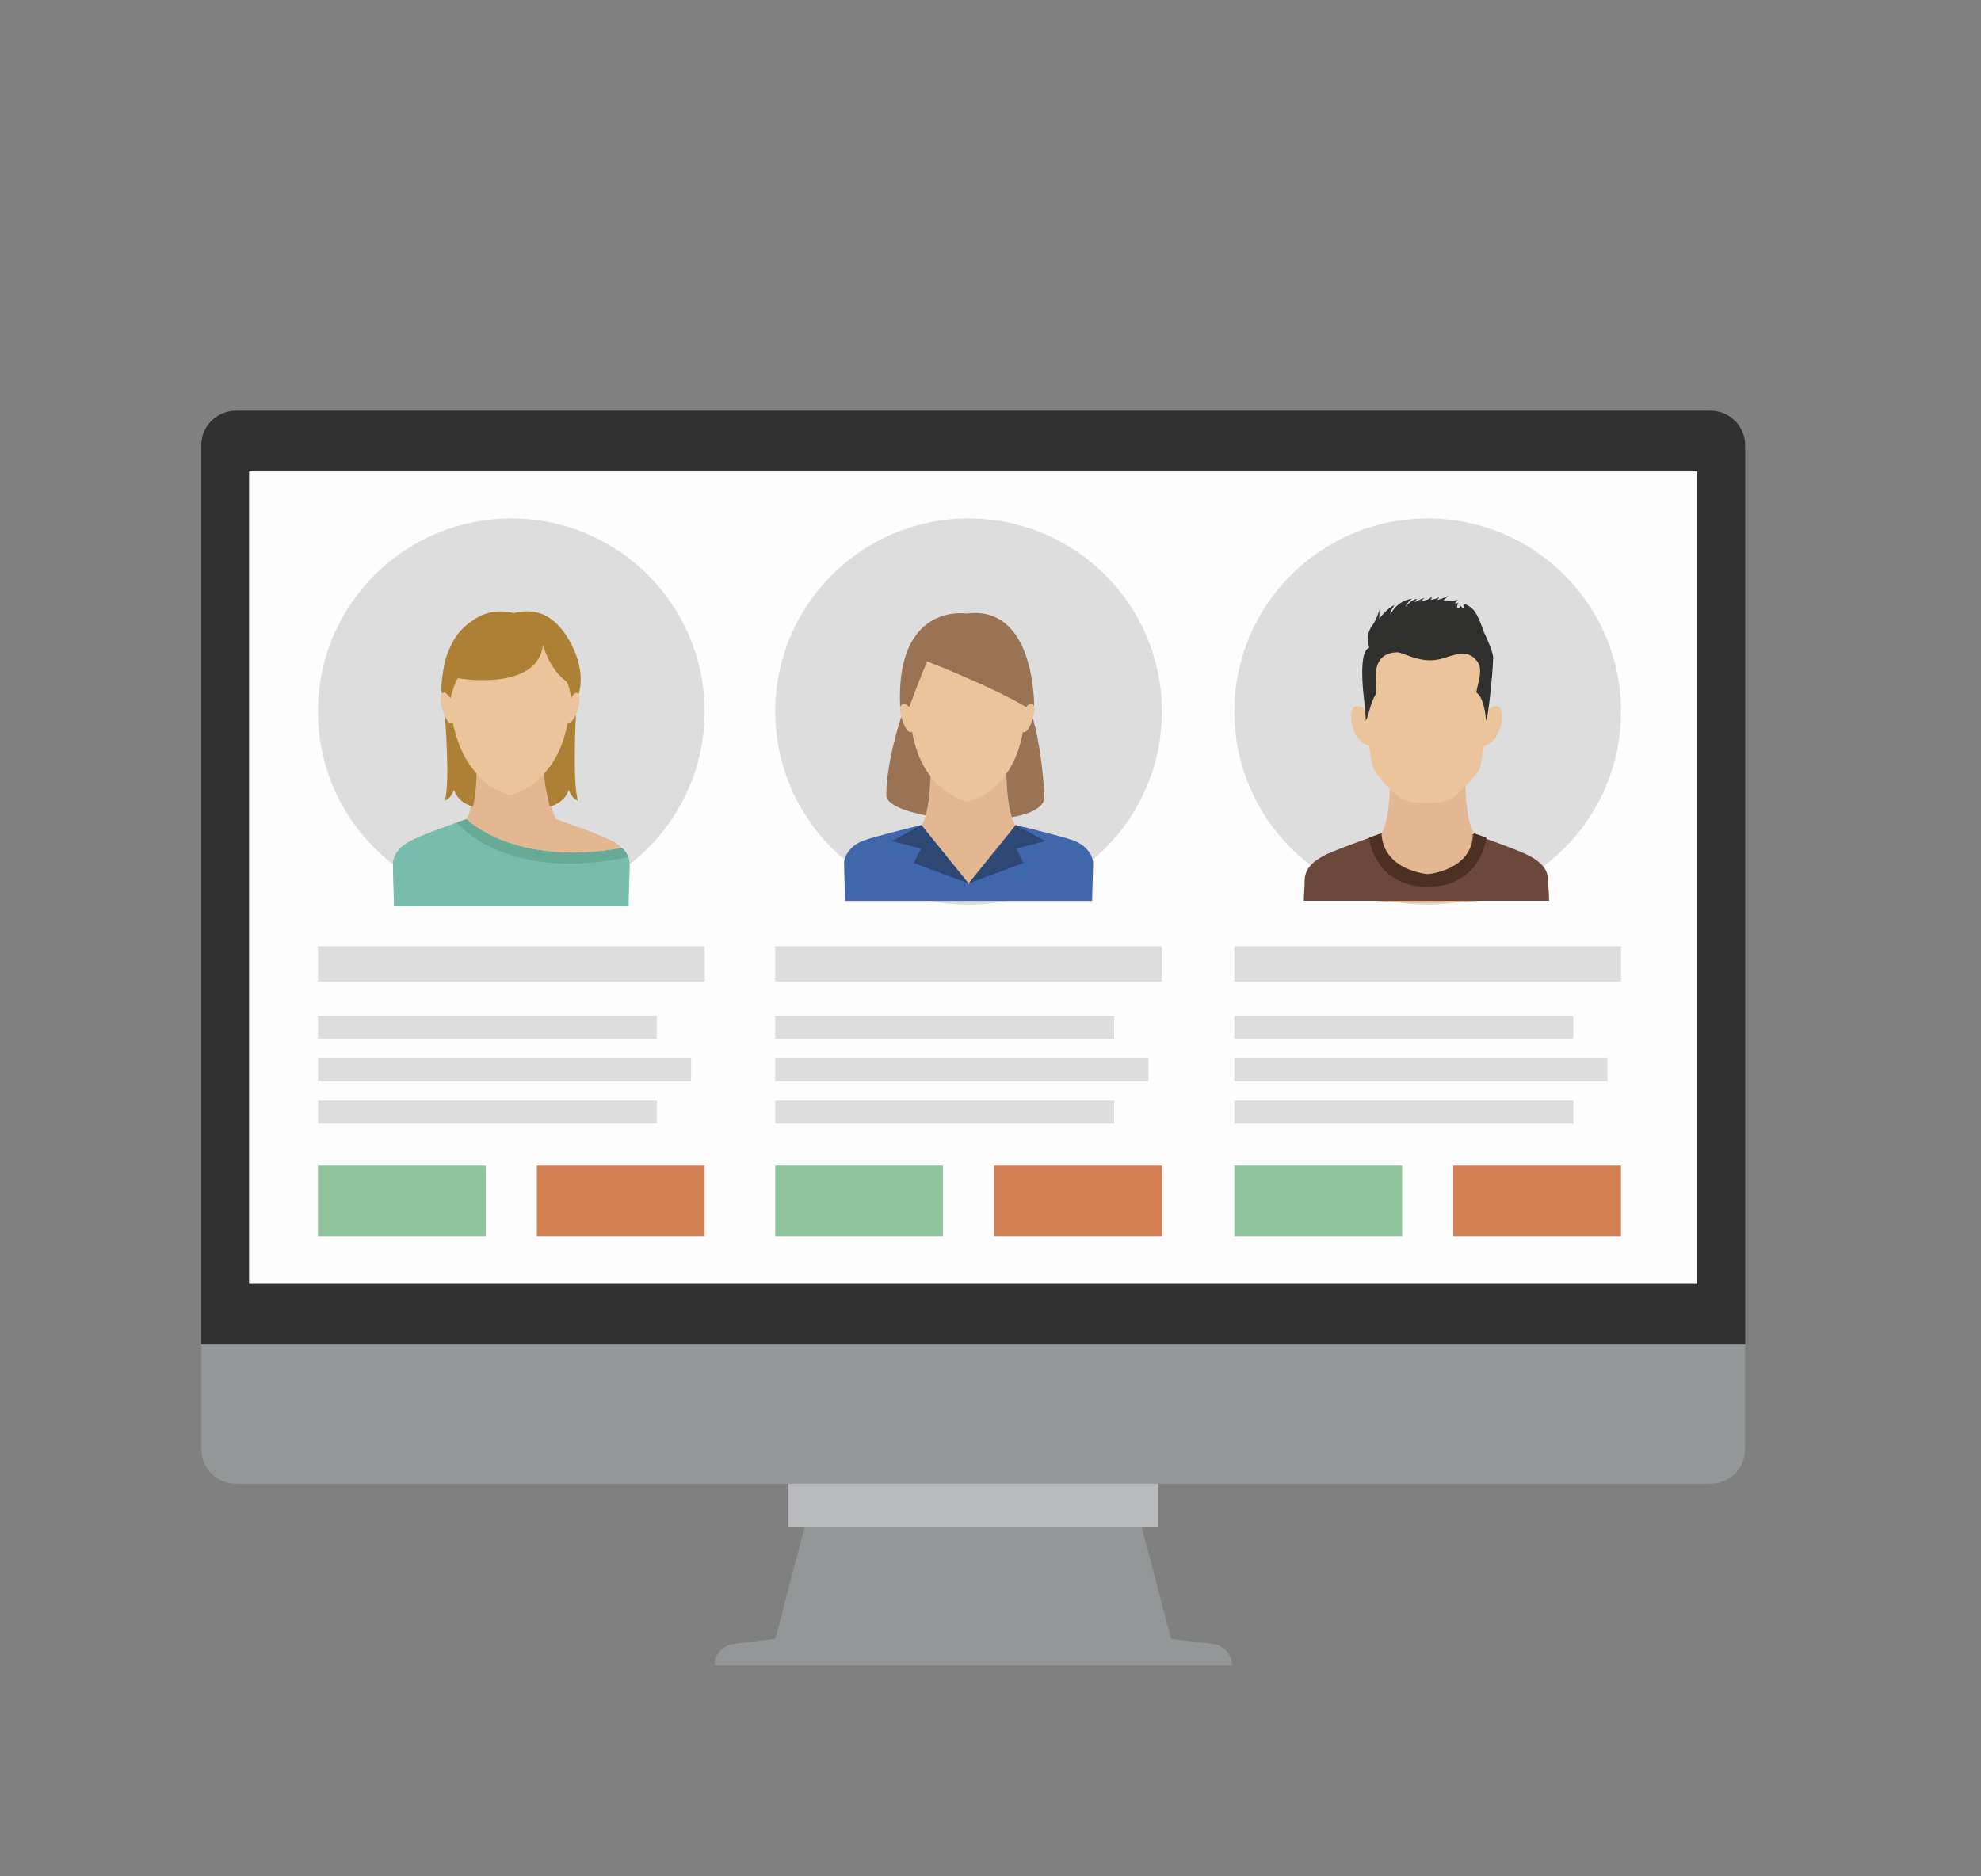 <?xml version="1.0" encoding="utf-8"?>
<!-- Generator: Adobe Illustrator 16.0.0, SVG Export Plug-In . SVG Version: 6.00 Build 0)  -->
<!DOCTYPE svg PUBLIC "-//W3C//DTD SVG 1.1//EN" "http://www.w3.org/Graphics/SVG/1.1/DTD/svg11.dtd">
<svg version="1.1" id="Capa_1" xmlns="http://www.w3.org/2000/svg" xmlns:xlink="http://www.w3.org/1999/xlink" x="0px" y="0px"
	 width="320px" height="303.148px" viewBox="0 0 320 303.148" enable-background="new 0 0 320 303.148" xml:space="preserve">
<rect x="0" y="0" width="320" height="303.148" fill="#808080" stroke="none"/>
<rect fill="none" width="320" height="303.148"/>
<path fill-rule="evenodd" clip-rule="evenodd" fill="#949798" d="M115.404,269.084c0-1.766,1.318-3.256,3.072-3.469l6.772-0.828
	l6.789-25.887h50.336l6.788,25.887l6.773,0.828c1.752,0.213,3.072,1.703,3.072,3.469H115.404z"/>
<rect x="127.333" y="235.324" fill="#B8BABB" width="59.75" height="11.467"/>
<polygon fill-rule="evenodd" clip-rule="evenodd" fill="none" points="130.907,243.217 132.04,238.9 182.374,238.9 183.508,243.217 
	"/>
<path fill-rule="evenodd" clip-rule="evenodd" fill="#303130" d="M32.507,217.258V71.961c0-3.102,2.516-5.617,5.621-5.617h238.158
	c3.106,0,5.62,2.516,5.62,5.617v145.297H32.507z"/>
<path fill-rule="evenodd" clip-rule="evenodd" fill="#949798" d="M276.286,239.719H38.128c-3.105,0-5.621-2.512-5.621-5.613v-16.848
	h249.399v16.848C281.906,237.207,279.393,239.719,276.286,239.719"/>
<rect x="40.235" y="76.171" fill-rule="evenodd" clip-rule="evenodd" fill="#FDFDFD" width="233.943" height="131.259"/>
<path fill-rule="evenodd" clip-rule="evenodd" fill="#DDDDDD" d="M113.817,114.968c0,17.23-13.982,31.199-31.229,31.199
	c-17.249,0-31.229-13.969-31.229-31.199c0-17.232,13.98-31.202,31.229-31.202C99.835,83.766,113.817,97.736,113.817,114.968"/>
<path fill-rule="evenodd" clip-rule="evenodd" fill="#E2B791" d="M98.813,135.832c-1.73-0.956-8.946-3.465-8.978-3.478
	c-1.674-2.728-1.351-10.702-1.351-10.702h-5.896H76.69c0,0,0.323,7.974-1.348,10.702c-0.019,0.007-7.25,2.52-8.978,3.478
	c-1.73,0.962-2.884,2.05-2.884,3.971c0,1.335,0.148,2.981,0.148,4.165h37.922c0-1.455,0.147-2.829,0.147-4.165
	C101.697,137.881,100.543,136.794,98.813,135.832"/>
<path fill-rule="evenodd" clip-rule="evenodd" fill="#77BCAD" d="M63.48,139.803c0,1.336,0.148,5.45,0.148,6.632h37.922
	c0-1.452,0.147-5.295,0.147-6.632c0-1.197-0.448-2.067-1.203-2.789c-17.436,3.16-25.151-4.661-25.151-4.661
	c-0.019,0.007-7.25,2.52-8.977,3.478C64.634,136.794,63.48,137.881,63.48,139.803"/>
<path fill-rule="evenodd" clip-rule="evenodd" fill="#68AA98" d="M100.494,137.014c-17.436,3.16-25.151-4.661-25.151-4.661
	c-0.004,0.001-0.628,0.218-1.544,0.547c0.835,0.975,8.799,9.591,27.675,5.574C101.269,137.914,100.938,137.435,100.494,137.014"/>
<path fill-rule="evenodd" clip-rule="evenodd" fill="#EBC49C" d="M93.524,112.287c-0.431-0.939-1.038-0.203-1.279,0.345
	c0.166-6.425-2.22-13.159-9.709-13.286v-0.005c-0.036,0-0.069,0.001-0.107,0.002c-0.036,0-0.071-0.002-0.107-0.002v0.005
	c-7.53,0.127-9.827,6.831-9.631,13.287c-0.314-0.521-0.962-1.348-1.417-0.346c-0.563,1.231,1.036,5.288,1.865,4.439
	c0.238,1.248,0.558,2.422,0.931,3.461c2.308,6.379,7.172,8.056,8.252,8.251h0.215c1.076-0.195,5.944-1.873,8.251-8.251
	c0.371-1.025,0.686-2.182,0.924-3.413C92.553,117.408,94.077,113.494,93.524,112.287"/>
<path fill-rule="evenodd" clip-rule="evenodd" fill="#AE8035" d="M91.876,127.582c0,0-0.463,2.056-3.075,2.728
	c-0.397-1.628-0.854-3.698-0.898-5.344c1.073-1.167,2.096-2.709,2.849-4.747c0.374-1.019,0.721-2.225,0.958-3.444
	c0.389,0.085,0.909-0.383,1.33-1.314c0-0.173-0.6,10.833,0.311,13.897C93.35,129.357,92.37,129.116,91.876,127.582"/>
<path fill-rule="evenodd" clip-rule="evenodd" fill="#AE8035" d="M72.766,112.833c0,0,0.692-2.753,1.204-3.253
	c0,0,12.885,2.24,13.731-5.368c0,0,1.044,3.898,3.683,5.797c0.589,0.425,0.863,2.823,0.863,2.823s0.624-1.421,1.211-0.672
	c0,0,1.295-3.252-1.112-7.964c-2.401-4.715-5.612-6.119-9.377-5.132c0,0-3.121-0.958-5.962,0.758
	c-2.842,1.714-3.837,3.54-4.708,5.722c-0.877,2.18-1.236,6.816-0.853,6.456C71.974,111.506,72.766,112.833,72.766,112.833"/>
<path fill-rule="evenodd" clip-rule="evenodd" fill="#AE8035" d="M73.33,127.582c0,0,0.46,2.056,3.076,2.728
	c0.394-1.628,0.541-3.698,0.587-5.344c-1.076-1.167-2.099-2.709-2.851-4.747c-0.374-1.019-0.766-2.274-1.004-3.492
	c-0.386,0.385-0.861-0.161-1.283-1.093c0,0,0.911,10.659,0,13.724C71.855,129.357,72.834,129.116,73.33,127.582"/>
<rect x="51.359" y="152.877" fill-rule="evenodd" clip-rule="evenodd" fill="#DDDDDD" width="62.458" height="5.701"/>
<rect x="51.36" y="164.141" fill-rule="evenodd" clip-rule="evenodd" fill="#DDDDDD" width="54.739" height="3.705"/>
<rect x="51.36" y="170.982" fill-rule="evenodd" clip-rule="evenodd" fill="#DDDDDD" width="60.271" height="3.705"/>
<rect x="51.36" y="177.826" fill-rule="evenodd" clip-rule="evenodd" fill="#DDDDDD" width="54.739" height="3.703"/>
<rect x="51.36" y="188.322" fill-rule="evenodd" clip-rule="evenodd" fill="#8FC39C" width="27.097" height="11.402"/>
<rect x="86.72" y="188.322" fill-rule="evenodd" clip-rule="evenodd" fill="#D37F54" width="27.097" height="11.402"/>
<path fill-rule="evenodd" clip-rule="evenodd" fill="#DDDDDD" d="M187.684,114.968c0,17.23-13.98,31.199-31.225,31.199
	c-17.249,0-31.229-13.969-31.229-31.199c0-17.232,13.981-31.202,31.229-31.202C173.703,83.766,187.684,97.736,187.684,114.968"/>
<path fill-rule="evenodd" clip-rule="evenodd" fill="#E2B791" d="M173.319,136.913c-1.798-0.999-9.306-3.609-9.34-3.621
	c-1.742-2.836-1.407-11.135-1.407-11.135h-6.136H150.3c0,0,0.337,8.296-1.402,11.135c-0.021,0.007-7.547,2.622-9.345,3.621
	c-1.802,1.001-3,2.132-3,4.131c0,1.391,0.15,3.104,0.15,4.331h39.468c0-1.51,0.154-2.939,0.154-4.331
	C176.324,139.044,175.122,137.914,173.319,136.913"/>
<path fill-rule="evenodd" clip-rule="evenodd" fill="#4066AB" d="M176.416,145.549c0-1.062,0.157-5.061,0.157-6.038
	c0-1.405-1.217-2.965-3.036-3.667c-1.823-0.703-9.453-2.547-9.453-2.547c-4.441,6.127-7.626,9.575-7.626,9.575
	s-1.883-2.33-7.628-9.575c0,0-7.63,1.844-9.449,2.547c-1.822,0.702-3.038,2.263-3.038,3.667c0,0.977,0.157,5.174,0.157,6.038
	H176.416z"/>
<polygon fill-rule="evenodd" clip-rule="evenodd" fill="#2D4874" points="148.829,133.299 144.068,135.883 148.753,137.108 
	147.604,139.439 156.458,142.73 "/>
<polygon fill-rule="evenodd" clip-rule="evenodd" fill="#2D4874" points="164.084,133.299 168.846,135.883 164.165,137.108 
	165.313,139.439 156.459,142.73 "/>
<path fill-rule="evenodd" clip-rule="evenodd" fill="#EBC49C" d="M166.991,113.91c-0.412-0.906-1-0.197-1.236,0.332
	c0.165-6.201-2.138-12.702-9.369-12.825v-0.004c-0.035,0-0.068,0-0.103,0.003c-0.035-0.003-0.072-0.003-0.106-0.003v0.004
	c-7.267,0.123-9.482,6.596-9.299,12.825c-0.301-0.5-0.92-1.3-1.366-0.332c-0.541,1.188,1.003,5.101,1.804,4.285
	c0.231,1.205,0.538,2.338,0.899,3.342c2.226,6.157,6.926,7.774,7.962,7.962h0.208c1.038-0.188,5.738-1.805,7.965-7.962
	c0.359-0.99,0.662-2.109,0.892-3.296C166.054,118.853,167.526,115.073,166.991,113.91"/>
<path fill-rule="evenodd" clip-rule="evenodd" fill="#997354" d="M146.878,114.241c0,0,1.506-4.202,2.886-7.381
	c0,0,10.637,4.133,15.991,7.381c0,0,0.734-1.074,1.289-0.189c0,0,0.24-16.385-10.951-14.918c0,0-11.455-1.847-10.694,15.107
	C145.399,114.241,145.783,113.085,146.878,114.241"/>
<path fill-rule="evenodd" clip-rule="evenodd" fill="#997354" d="M165.242,118.241c-0.229,1.187-0.532,2.306-0.892,3.296
	c-0.495,1.373-1.115,2.519-1.792,3.475c0.051,2.15,0.242,5.054,0.876,7.026c3.164-0.55,5.383-1.648,5.282-3.419
	c-0.416-7.304-1.581-11.575-1.866-12.538C166.466,117.373,165.733,118.609,165.242,118.241"/>
<path fill-rule="evenodd" clip-rule="evenodd" fill="#997354" d="M149.535,131.739c0.522-1.829,0.71-4.333,0.771-6.321
	c-0.79-1.032-1.522-2.307-2.091-3.881c-0.361-1.004-0.667-2.137-0.896-3.342c-0.521,0.53-1.35-0.926-1.723-2.34l-0.034,0.018
	c0,0-2.393,7.184-2.388,12.594C143.175,129.901,145.882,131.046,149.535,131.739"/>
<rect x="125.229" y="152.877" fill-rule="evenodd" clip-rule="evenodd" fill="#DDDDDD" width="62.454" height="5.701"/>
<rect x="125.229" y="164.141" fill-rule="evenodd" clip-rule="evenodd" fill="#DDDDDD" width="54.739" height="3.705"/>
<rect x="125.229" y="170.982" fill-rule="evenodd" clip-rule="evenodd" fill="#DDDDDD" width="60.272" height="3.705"/>
<rect x="125.229" y="177.826" fill-rule="evenodd" clip-rule="evenodd" fill="#DDDDDD" width="54.739" height="3.703"/>
<rect x="125.229" y="188.322" fill-rule="evenodd" clip-rule="evenodd" fill="#8FC39C" width="27.095" height="11.402"/>
<rect x="160.588" y="188.322" fill-rule="evenodd" clip-rule="evenodd" fill="#D37F54" width="27.096" height="11.402"/>
<path fill-rule="evenodd" clip-rule="evenodd" fill="#DDDDDD" d="M261.85,114.968c0,17.23-13.982,31.199-31.229,31.199
	c-17.245,0-31.228-13.969-31.228-31.199c0-17.232,13.982-31.202,31.228-31.202C247.867,83.766,261.85,97.736,261.85,114.968"/>
<path fill-rule="evenodd" clip-rule="evenodd" fill="none" d="M248.081,140.228c-6.008-0.876-9.849-5.396-9.849-5.396
	c-1.89-2.562-1.543-11.25-1.543-11.25h-6.069h-6.072c0,0,0.354,8.688-1.541,11.25c0,0-3.841,4.52-9.848,5.396
	c0,0-0.816,0.207,1.078,3.325c0.939,1.549,8.639,2.327,16.383,2.341c7.747-0.014,15.442-0.792,16.381-2.341
	C248.896,140.435,248.081,140.228,248.081,140.228"/>
<path fill-rule="evenodd" clip-rule="evenodd" fill="none" d="M238.084,134.616c-0.29,6.091-7.464,6.613-7.464,6.613
	s-7.175-0.522-7.463-6.613l-2.01,0.714c0,0,0.776,7.939,9.473,7.939c8.698,0,9.474-7.939,9.474-7.939L238.084,134.616z"/>
<path fill-rule="evenodd" clip-rule="evenodd" fill="none" d="M241.964,114.118c-0.677-0.196-1.219,0.283-1.504,0.54
	c0.003-0.09,0.008-0.18,0.014-0.272c0.171-6.579-2.27-13.473-9.933-13.603v-0.003c-0.039,0-0.077,0.001-0.114,0.001
	s-0.073-0.001-0.111-0.001v0.003c-7.707,0.131-10.057,6.993-9.859,13.603c0,0.084,0.006,0.173,0.006,0.266
	c-0.289-0.256-0.831-0.732-1.5-0.534c-1.404,0.419-0.833,5.576,2.217,6.4c0.196,1.372,0.464,3.062,0.662,3.599
	c0.355,0.957,3.472,4.456,4.796,5.061c1.322,0.6,3.792,0.545,3.794,0.545c0,0,2.473,0.055,3.795-0.545
	c1.323-0.604,4.441-4.104,4.798-5.061c0.197-0.537,0.462-2.216,0.66-3.586l0.004,0.006
	C242.795,119.769,243.193,114.478,241.964,114.118"/>
<path fill-rule="evenodd" clip-rule="evenodd" fill="none" d="M220.533,114.499c0,0-1.445-9.207,0.642-9.848
	c0,0-0.707-1.927,0.399-3.444c0.94-1.288,1.203-2.644,1.203-2.644s0.08,0.642,0,1.443c0,0,1.282-1.762,2.485-2.242
	c0,0-0.802,1.042-0.645,1.521c0,0,0.833-2.114,3.45-2.563c0,0-1.041,0.88-0.962,1.28c0,0,0.638-0.979,1.803-1.28
	c0,0-0.38,0.4-0.36,0.561c0,0,0.839-0.46,1.582-0.682c0,0-0.518,0.401-0.401,0.44c0.085,0.028,1.363-0.139,1.524-0.699
	c0,0,0.085,0.376-0.161,0.56c0,0,1.061-0.1,1.364-0.481c0,0-0.042,0.36-0.385,0.541c0,0,1.323-0.3,1.864-0.721
	c0,0-0.441,0.54-0.839,0.741c0,0,1.744,0.18,2.386-0.079c0,0-0.262,0.498-0.623,0.538c0,0,0.504,0.102,0.741-0.04
	c0,0-0.405,0.709-0.161,0.802c0.295,0.112,0.461-0.241,0.442-0.439c0,0,0.211,0.48,0.501,0.439c0.306-0.044-0.044-0.714-0.044-0.714
	s1.246,0.334,1.948,1.395c0.702,1.06,1.443,3.323,1.443,3.323s1.422,2.863,1.464,4.025c0.039,1.161-0.685,9.27-1.144,10.19
	c0,0-0.211-3.596-1.504-4.484c-0.31-0.211,1.156-3.395,0.239-4.829c-1.307-2.043-3.009-1.642-5.588-0.777
	c-3.489,1.166-6.495-0.975-7.518-0.941c-4.98,0.167-2.983,5.965-3.456,6.781c-1.064,1.828-0.942,3.056-1.594,4.25L220.533,114.499z"
	/>
<path fill-rule="evenodd" clip-rule="evenodd" fill="#E2B791" d="M248.081,140.228c-6.008-0.876-9.849-5.396-9.849-5.396
	c-1.89-2.562-1.543-11.25-1.543-11.25h-6.069h-6.072c0,0,0.354,8.688-1.541,11.25c0,0-3.841,4.52-9.848,5.396
	c0,0-0.816,0.207,1.078,3.325c0.939,1.549,8.639,2.327,16.383,2.341c7.747-0.014,15.442-0.792,16.381-2.341
	C248.896,140.435,248.081,140.228,248.081,140.228"/>
<path fill-rule="evenodd" clip-rule="evenodd" fill="#EBC49C" d="M241.964,114.118c-0.677-0.196-1.219,0.283-1.504,0.54
	c0.003-0.09,0.008-0.18,0.014-0.272c0.171-6.579-2.27-13.473-9.933-13.603v-0.003c-0.039,0-0.077,0.001-0.114,0.001
	s-0.073-0.001-0.111-0.001v0.003c-7.707,0.131-10.057,6.993-9.859,13.603c0,0.084,0.006,0.173,0.006,0.266
	c-0.289-0.256-0.831-0.732-1.5-0.534c-1.404,0.419-0.833,5.576,2.217,6.4c0.196,1.372,0.464,3.062,0.662,3.599
	c0.355,0.957,3.472,4.456,4.796,5.061c1.322,0.6,3.792,0.545,3.794,0.545c0,0,2.473,0.055,3.795-0.545
	c1.323-0.604,4.441-4.104,4.798-5.061c0.197-0.537,0.462-2.216,0.66-3.586l0.004,0.006
	C242.795,119.769,243.193,114.478,241.964,114.118"/>
<path fill-rule="evenodd" clip-rule="evenodd" fill="#30302E" d="M220.533,114.499c0,0-1.445-9.207,0.642-9.848
	c0,0-0.707-1.927,0.399-3.444c0.94-1.288,1.203-2.644,1.203-2.644s0.08,0.642,0,1.443c0,0,1.282-1.762,2.485-2.242
	c0,0-0.802,1.042-0.645,1.521c0,0,0.833-2.114,3.45-2.563c0,0-1.041,0.88-0.962,1.28c0,0,0.638-0.979,1.803-1.28
	c0,0-0.38,0.4-0.36,0.561c0,0,0.839-0.46,1.582-0.682c0,0-0.518,0.401-0.401,0.44c0.085,0.028,1.363-0.139,1.524-0.699
	c0,0,0.085,0.376-0.161,0.56c0,0,1.061-0.1,1.364-0.481c0,0-0.042,0.36-0.385,0.541c0,0,1.323-0.3,1.864-0.721
	c0,0-0.441,0.54-0.839,0.741c0,0,1.744,0.18,2.386-0.079c0,0-0.262,0.498-0.623,0.538c0,0,0.504,0.102,0.741-0.04
	c0,0-0.405,0.709-0.161,0.802c0.295,0.112,0.461-0.241,0.442-0.439c0,0,0.211,0.48,0.501,0.439c0.306-0.044-0.044-0.714-0.044-0.714
	s1.246,0.334,1.948,1.395c0.702,1.06,1.443,3.323,1.443,3.323s1.422,2.863,1.464,4.025c0.039,1.161-0.685,9.27-1.144,10.19
	c0,0-0.211-3.596-1.504-4.484c-0.31-0.211,1.156-3.395,0.239-4.829c-1.307-2.043-3.009-1.642-5.588-0.777
	c-3.489,1.166-6.495-0.975-7.518-0.941c-4.98,0.167-2.983,5.965-3.456,6.781c-1.064,1.828-0.942,3.056-1.594,4.25L220.533,114.499z"
	/>
<rect x="199.393" y="152.877" fill-rule="evenodd" clip-rule="evenodd" fill="#DDDDDD" width="62.457" height="5.701"/>
<rect x="199.393" y="164.141" fill-rule="evenodd" clip-rule="evenodd" fill="#DDDDDD" width="54.74" height="3.705"/>
<rect x="199.393" y="170.982" fill-rule="evenodd" clip-rule="evenodd" fill="#DDDDDD" width="60.271" height="3.705"/>
<rect x="199.393" y="177.826" fill-rule="evenodd" clip-rule="evenodd" fill="#DDDDDD" width="54.74" height="3.703"/>
<rect x="199.393" y="188.322" fill-rule="evenodd" clip-rule="evenodd" fill="#8FC39C" width="27.097" height="11.402"/>
<rect x="234.752" y="188.322" fill-rule="evenodd" clip-rule="evenodd" fill="#D37F54" width="27.098" height="11.402"/>
<path fill-rule="evenodd" clip-rule="evenodd" fill="#6B483A" d="M250.231,145.54c0-1.496-0.133-1.754-0.133-3.131
	c0-1.978-1.188-3.1-2.971-4.088c-1.782-0.988-9.243-3.583-9.243-3.583c0,5.979-7.467,6.613-7.467,6.613s-7.46-0.634-7.46-6.613
	c0,0-7.463,2.594-9.245,3.583c-1.779,0.989-2.97,2.111-2.97,4.088c0,1.377-0.13,1.915-0.13,3.131H250.231z"/>
<path fill-rule="evenodd" clip-rule="evenodd" fill="#4C3123" d="M238.084,134.616c-0.29,6.091-7.464,6.613-7.464,6.613
	s-7.175-0.522-7.463-6.613l-2.01,0.714c0,0,0.776,7.939,9.473,7.939c8.698,0,9.474-7.939,9.474-7.939L238.084,134.616z"/>
</svg>
